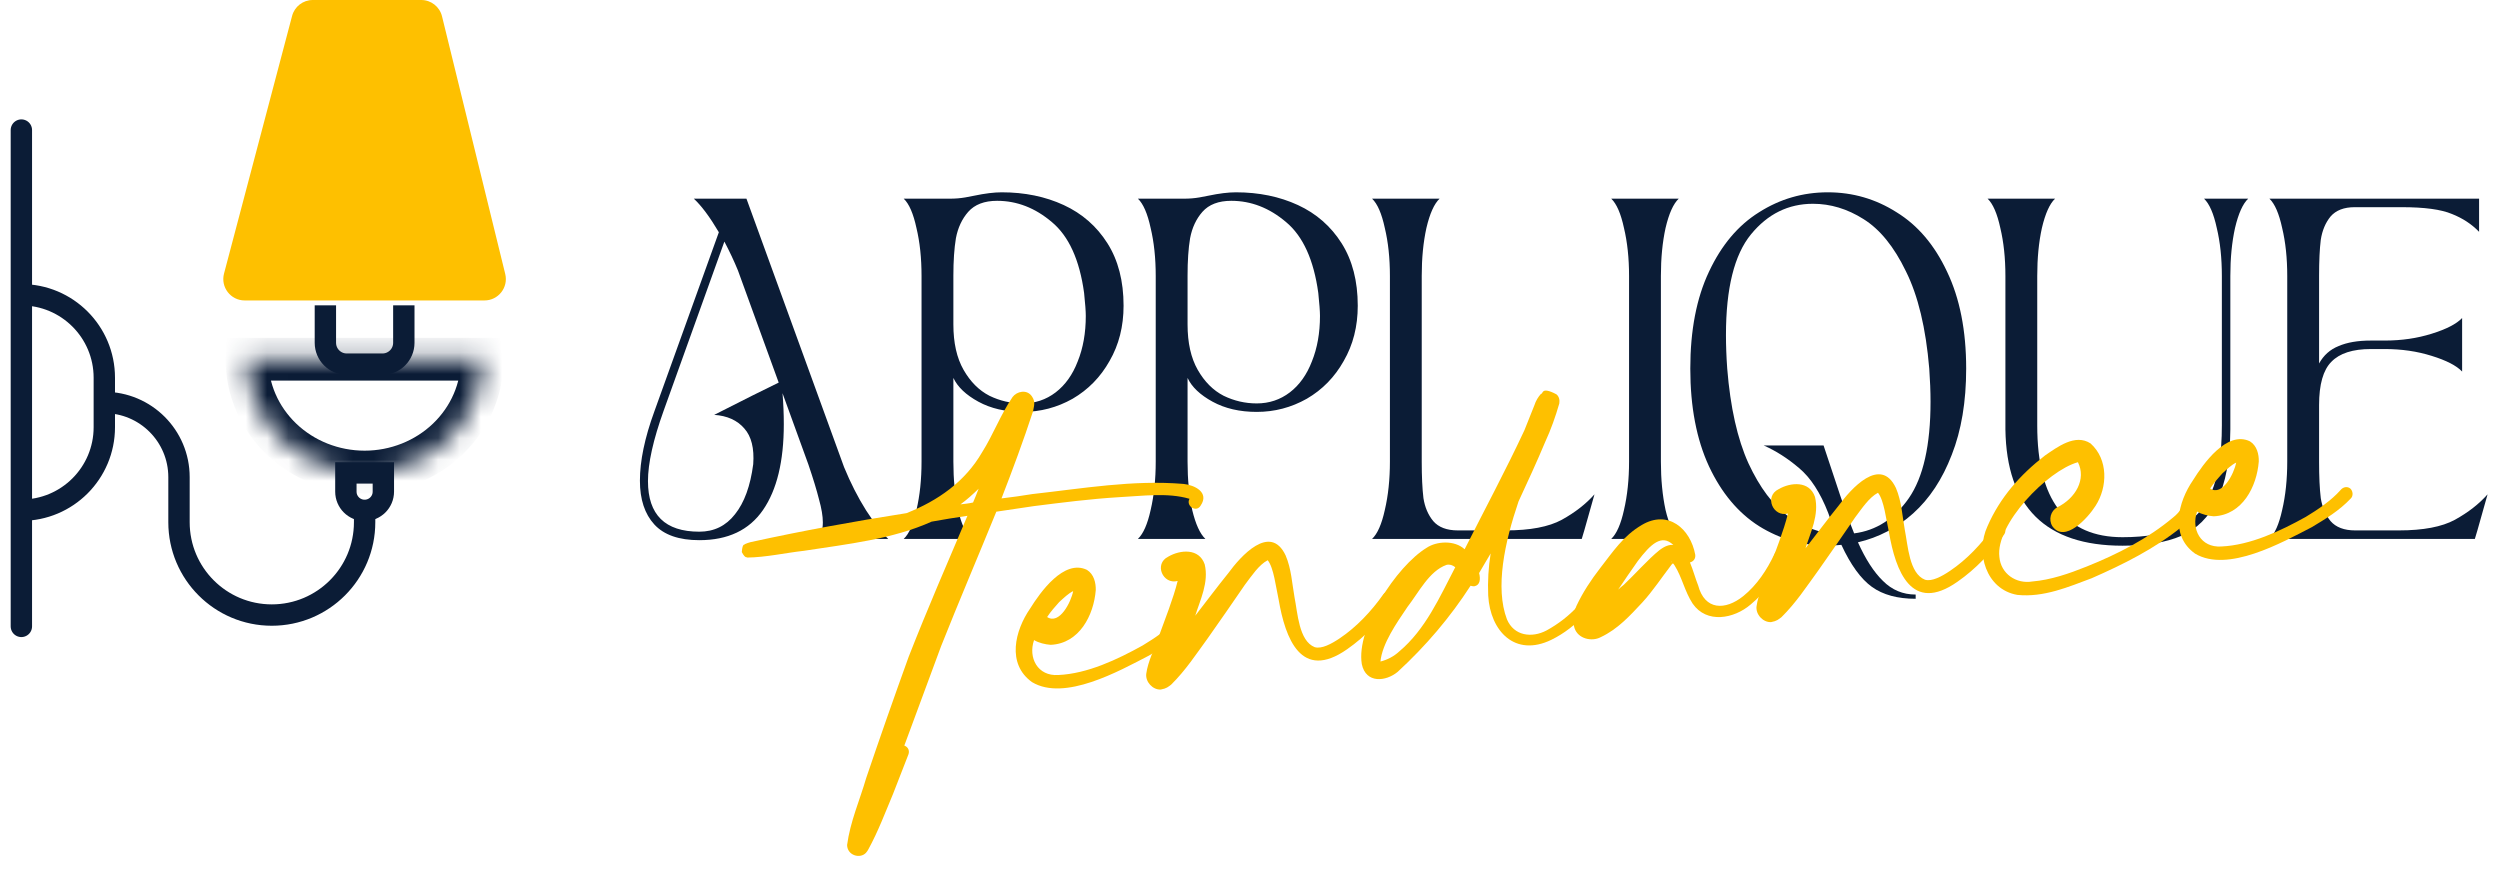 <?xml version="1.0" encoding="UTF-8"?> <svg xmlns="http://www.w3.org/2000/svg" width="117" height="41" viewBox="0 0 117 41" fill="none"><path d="M19.715 0H14.637C14.183 0 13.786 0.306 13.67 0.745L10.484 12.805C10.317 13.44 10.795 14.061 11.451 14.061H22.673C23.322 14.061 23.799 13.453 23.645 12.822L20.686 0.762C20.576 0.315 20.175 0 19.715 0Z" fill="#FEC000"></path><path d="M15.228 14.289V16.043C15.228 16.595 15.675 17.043 16.228 17.043H17.899C18.452 17.043 18.899 16.595 18.899 16.043V14.289" stroke="#0B1C36"></path><path d="M1 6.087V13.795M1 29.315V23.877M1 23.877V23.877C3.144 23.877 4.882 22.138 4.882 19.994V18.836M1 23.877V13.795M1 13.795V13.795C3.144 13.795 4.882 15.534 4.882 17.678V18.836M4.882 18.836V18.836C6.812 18.836 8.377 20.4 8.377 22.33V24.441C8.377 26.84 10.321 28.785 12.72 28.785V28.785C15.119 28.785 17.064 26.84 17.064 24.441V24.157" stroke="#0B1C36" stroke-linecap="round" stroke-linejoin="round"></path><path d="M16.187 22.132H17.941V23.009C17.941 23.494 17.548 23.886 17.064 23.886C16.579 23.886 16.187 23.494 16.187 23.009V22.132Z" stroke="#0B1C36"></path><mask id="path-5-inside-1_431_110" fill="white"><path d="M22.571 16.813C22.571 18.213 21.991 19.555 20.958 20.545C19.925 21.535 18.524 22.091 17.064 22.091C15.603 22.091 14.202 21.535 13.169 20.545C12.136 19.555 11.556 18.213 11.556 16.813L17.064 16.813H22.571Z"></path></mask><path d="M22.571 16.813C22.571 18.213 21.991 19.555 20.958 20.545C19.925 21.535 18.524 22.091 17.064 22.091C15.603 22.091 14.202 21.535 13.169 20.545C12.136 19.555 11.556 18.213 11.556 16.813L17.064 16.813H22.571Z" stroke="#0B1C36" stroke-width="2" mask="url(#path-5-inside-1_431_110)"></path><path d="M38.251 25.221C38.423 25.062 38.509 24.803 38.509 24.445C38.509 24.154 38.449 23.796 38.33 23.372C38.224 22.948 38.059 22.405 37.834 21.742L36.622 18.402C36.662 18.893 36.682 19.377 36.682 19.854C36.682 21.59 36.357 22.928 35.708 23.869C35.059 24.81 34.066 25.28 32.729 25.28C31.775 25.28 31.074 25.035 30.623 24.545C30.173 24.055 29.948 23.372 29.948 22.497C29.948 21.57 30.173 20.49 30.623 19.257L33.642 10.869C33.219 10.153 32.828 9.629 32.471 9.298H34.934L39.502 21.861C39.807 22.603 40.151 23.279 40.535 23.889C40.932 24.498 41.277 24.942 41.568 25.221H38.251ZM31.06 19.218C30.57 20.582 30.325 21.682 30.325 22.517C30.325 24.094 31.127 24.883 32.729 24.883C33.417 24.883 33.974 24.611 34.397 24.068C34.834 23.524 35.119 22.742 35.251 21.722C35.304 20.98 35.165 20.423 34.834 20.052C34.503 19.668 34.033 19.456 33.424 19.416L35.232 18.502L36.443 17.905L34.536 12.658C34.351 12.207 34.139 11.757 33.901 11.306L31.06 19.218Z" fill="#0B1C36"></path><path d="M42.294 25.221C42.546 24.982 42.744 24.532 42.89 23.869C43.049 23.193 43.128 22.438 43.128 21.603V12.916C43.128 12.081 43.049 11.332 42.89 10.67C42.744 9.994 42.546 9.537 42.294 9.298H44.459C44.711 9.298 44.949 9.278 45.174 9.239C45.399 9.199 45.538 9.172 45.591 9.159C46.095 9.053 46.525 9 46.883 9C47.955 9 48.922 9.199 49.782 9.596C50.643 9.994 51.325 10.59 51.828 11.385C52.332 12.181 52.583 13.155 52.583 14.307C52.583 15.275 52.365 16.136 51.928 16.892C51.504 17.647 50.928 18.237 50.2 18.661C49.471 19.072 48.69 19.277 47.856 19.277C47.061 19.277 46.373 19.118 45.79 18.8C45.207 18.482 44.817 18.111 44.618 17.687V21.603C44.618 22.438 44.691 23.193 44.837 23.869C44.995 24.532 45.201 24.982 45.452 25.221H42.294ZM44.618 15.182C44.618 16.044 44.777 16.753 45.095 17.309C45.413 17.866 45.816 18.27 46.306 18.522C46.796 18.76 47.313 18.88 47.856 18.88C48.438 18.88 48.955 18.707 49.405 18.363C49.855 18.018 50.2 17.534 50.438 16.912C50.69 16.289 50.815 15.58 50.815 14.785C50.815 14.573 50.789 14.215 50.736 13.711C50.524 12.161 50.021 11.054 49.226 10.392C48.445 9.729 47.591 9.398 46.664 9.398C46.068 9.398 45.618 9.57 45.313 9.914C45.022 10.246 44.83 10.656 44.737 11.147C44.658 11.624 44.618 12.207 44.618 12.896V15.182Z" fill="#0B1C36"></path><path d="M53.254 25.221C53.505 24.982 53.704 24.532 53.85 23.869C54.008 23.193 54.088 22.438 54.088 21.603V12.916C54.088 12.081 54.008 11.332 53.85 10.67C53.704 9.994 53.505 9.537 53.254 9.298H55.419C55.67 9.298 55.909 9.278 56.134 9.239C56.359 9.199 56.498 9.172 56.551 9.159C57.054 9.053 57.485 9 57.842 9C58.915 9 59.881 9.199 60.742 9.596C61.603 9.994 62.285 10.59 62.788 11.385C63.291 12.181 63.543 13.155 63.543 14.307C63.543 15.275 63.324 16.136 62.887 16.892C62.464 17.647 61.888 18.237 61.159 18.661C60.431 19.072 59.65 19.277 58.815 19.277C58.021 19.277 57.332 19.118 56.75 18.8C56.167 18.482 55.776 18.111 55.578 17.687V21.603C55.578 22.438 55.651 23.193 55.796 23.869C55.955 24.532 56.16 24.982 56.412 25.221H53.254ZM55.578 15.182C55.578 16.044 55.737 16.753 56.054 17.309C56.372 17.866 56.776 18.27 57.266 18.522C57.756 18.76 58.273 18.88 58.815 18.88C59.398 18.88 59.914 18.707 60.365 18.363C60.815 18.018 61.159 17.534 61.398 16.912C61.649 16.289 61.775 15.58 61.775 14.785C61.775 14.573 61.748 14.215 61.696 13.711C61.484 12.161 60.98 11.054 60.186 10.392C59.405 9.729 58.551 9.398 57.624 9.398C57.028 9.398 56.578 9.57 56.273 9.914C55.982 10.246 55.79 10.656 55.697 11.147C55.617 11.624 55.578 12.207 55.578 12.896V15.182Z" fill="#0B1C36"></path><path d="M64.213 25.221C64.465 24.982 64.664 24.532 64.809 23.869C64.968 23.193 65.048 22.438 65.048 21.603V12.916C65.048 12.081 64.968 11.332 64.809 10.67C64.664 9.994 64.465 9.537 64.213 9.298H67.372C67.12 9.537 66.915 9.994 66.756 10.67C66.61 11.332 66.537 12.081 66.537 12.916V21.603C66.537 22.305 66.564 22.875 66.617 23.312C66.683 23.736 66.835 24.094 67.074 24.386C67.325 24.677 67.709 24.823 68.226 24.823H70.47C71.609 24.823 72.483 24.657 73.092 24.326C73.715 23.982 74.224 23.584 74.622 23.134L74.145 24.823L74.026 25.221H64.213Z" fill="#0B1C36"></path><path d="M75.406 25.221C75.657 24.982 75.856 24.532 76.002 23.869C76.16 23.193 76.24 22.438 76.24 21.603V12.916C76.24 12.081 76.16 11.332 76.002 10.67C75.856 9.994 75.657 9.537 75.406 9.298H78.564C78.312 9.537 78.107 9.994 77.948 10.67C77.803 11.332 77.73 12.081 77.73 12.916V21.603C77.73 22.438 77.803 23.193 77.948 23.869C78.107 24.532 78.312 24.982 78.564 25.221H75.406Z" fill="#0B1C36"></path><path d="M85.542 25.539C84.376 25.539 83.304 25.234 82.324 24.624C81.344 24.002 80.563 23.067 79.98 21.822C79.397 20.563 79.106 19.038 79.106 17.25C79.106 15.46 79.397 13.95 79.98 12.717C80.563 11.472 81.344 10.544 82.324 9.934C83.304 9.311 84.376 9 85.542 9C86.707 9 87.78 9.311 88.76 9.934C89.753 10.544 90.54 11.472 91.123 12.717C91.719 13.963 92.017 15.474 92.017 17.25C92.017 18.8 91.792 20.145 91.342 21.285C90.905 22.424 90.302 23.339 89.534 24.028C88.779 24.704 87.919 25.154 86.952 25.38C87.309 26.175 87.7 26.778 88.124 27.189C88.548 27.613 89.057 27.825 89.653 27.825V28.023C88.806 28.023 88.124 27.838 87.607 27.467C87.091 27.096 86.614 26.44 86.177 25.499C85.886 25.526 85.674 25.539 85.542 25.539ZM80.834 17.25C80.98 19.065 81.311 20.543 81.827 21.682C82.357 22.822 82.979 23.65 83.694 24.167C84.409 24.671 85.164 24.949 85.959 25.002L85.681 24.326L85.661 24.286C85.648 24.247 85.615 24.154 85.561 24.008C85.191 23.054 84.734 22.352 84.191 21.901C83.661 21.45 83.112 21.099 82.542 20.848H85.343L85.879 22.458C86.21 23.478 86.508 24.313 86.773 24.962C87.806 24.83 88.66 24.28 89.335 23.312C90.011 22.332 90.349 20.828 90.349 18.8C90.349 18.323 90.329 17.806 90.289 17.25C90.13 15.354 89.766 13.837 89.197 12.697C88.64 11.544 87.978 10.729 87.21 10.252C86.455 9.775 85.668 9.537 84.846 9.537C83.694 9.537 82.728 10.014 81.946 10.968C81.165 11.922 80.775 13.492 80.775 15.679C80.775 16.169 80.794 16.693 80.834 17.25Z" fill="#0B1C36"></path><path d="M93.853 12.916C93.853 12.081 93.773 11.332 93.615 10.67C93.469 9.994 93.27 9.537 93.019 9.298H96.177C95.925 9.537 95.72 9.994 95.561 10.67C95.415 11.332 95.343 12.081 95.343 12.916V19.913C95.343 23.398 96.674 25.141 99.335 25.141C100.447 25.141 101.335 24.982 101.997 24.664C102.672 24.346 103.169 23.809 103.487 23.054C103.818 22.285 103.983 21.238 103.983 19.913V12.916C103.983 12.081 103.904 11.332 103.745 10.67C103.599 9.994 103.4 9.537 103.149 9.298H105.215C104.963 9.537 104.758 9.994 104.599 10.67C104.453 11.332 104.38 12.081 104.38 12.916V20.092C104.367 21.51 104.162 22.617 103.765 23.412C103.367 24.207 102.805 24.764 102.076 25.082C101.361 25.386 100.447 25.539 99.335 25.539C95.733 25.539 93.906 23.723 93.853 20.092V12.916Z" fill="#0B1C36"></path><path d="M106.209 25.221C106.461 24.982 106.659 24.532 106.805 23.869C106.964 23.193 107.043 22.438 107.043 21.603V12.916C107.043 12.081 106.964 11.332 106.805 10.67C106.659 9.994 106.461 9.537 106.209 9.298H116.021V10.849C115.677 10.491 115.253 10.213 114.75 10.014C114.247 9.802 113.466 9.696 112.406 9.696H110.202C109.698 9.696 109.321 9.842 109.069 10.133C108.831 10.425 108.679 10.789 108.612 11.226C108.559 11.65 108.533 12.214 108.533 12.916V17.011C108.745 16.627 109.049 16.355 109.447 16.196C109.844 16.024 110.347 15.938 110.956 15.938H111.612C112.393 15.938 113.121 15.832 113.797 15.62C114.485 15.407 114.962 15.162 115.227 14.884V17.389C114.962 17.11 114.485 16.865 113.797 16.653C113.121 16.441 112.393 16.335 111.612 16.335H110.956C110.109 16.335 109.493 16.534 109.109 16.931C108.725 17.316 108.533 17.992 108.533 18.959V21.603C108.533 22.305 108.559 22.875 108.612 23.312C108.679 23.736 108.831 24.094 109.069 24.386C109.321 24.677 109.705 24.823 110.221 24.823H112.267C113.406 24.823 114.28 24.657 114.889 24.326C115.512 23.982 116.021 23.584 116.419 23.134L115.942 24.823L115.823 25.221H106.209Z" fill="#0B1C36"></path><path d="M55.392 22.648C55.908 22.701 56.61 23.042 56.191 23.66C55.986 24.013 55.483 23.672 55.669 23.344C54.638 23.04 53.439 23.216 52.359 23.269C51.038 23.349 49.705 23.519 48.372 23.688C47.784 23.775 47.217 23.86 46.628 23.947C45.774 26.043 44.876 28.145 44.044 30.239C43.6 31.432 42.919 33.29 42.321 34.896C42.321 34.896 42.343 34.894 42.367 34.913C42.508 34.986 42.568 35.133 42.52 35.292C42.278 35.913 42.036 36.534 41.795 37.154C41.426 38.031 41.102 38.903 40.641 39.746C40.624 39.792 40.565 39.865 40.526 39.913C40.249 40.208 39.653 40.032 39.644 39.548C39.789 38.454 40.233 37.459 40.538 36.413C41.156 34.585 41.864 32.57 42.526 30.737C43.39 28.529 44.344 26.334 45.276 24.14C44.709 24.225 44.164 24.307 43.6 24.413C41.784 25.23 39.683 25.462 37.613 25.779C36.781 25.871 35.83 26.086 34.966 26.094C34.961 26.05 34.886 26.169 34.716 25.835C34.753 25.369 34.86 25.533 34.853 25.468C34.979 25.41 35.023 25.405 35.13 25.371C37.553 24.84 39.986 24.395 42.426 24.015C43.89 23.435 45.166 22.546 45.966 21.16C46.475 20.355 46.834 19.391 47.387 18.582C47.58 18.319 48.054 18.2 48.292 18.548C48.476 18.814 48.386 19 48.347 19.246C47.9 20.616 47.387 21.993 46.87 23.326C47.351 23.273 47.831 23.198 48.31 23.123C50.652 22.864 53.022 22.448 55.392 22.648ZM44.951 23.604C45.148 23.582 45.345 23.561 45.539 23.517C45.627 23.309 45.715 23.102 45.8 22.872C45.52 23.145 45.238 23.396 44.951 23.604Z" fill="#FEC000"></path><path d="M55.565 28.878C55.689 28.996 55.713 29.214 55.594 29.337C55.038 29.926 54.394 30.305 53.77 30.682C52.366 31.41 49.82 32.835 48.301 31.925C47.099 31.068 47.502 29.505 48.209 28.481C48.679 27.725 49.791 26.15 50.867 26.669C51.2 26.874 51.289 27.282 51.282 27.613C51.19 28.789 50.517 30.118 49.172 30.178C48.926 30.162 48.608 30.087 48.394 29.956C48.108 30.78 48.56 31.654 49.528 31.591C50.895 31.528 52.284 30.869 53.474 30.209C54.056 29.859 54.674 29.438 55.108 28.95C55.225 28.805 55.419 28.762 55.565 28.878ZM49.571 28.176C49.374 28.396 49.177 28.616 49.006 28.877C49.58 29.253 50.126 28.181 50.224 27.664C49.993 27.777 49.793 27.976 49.571 28.176Z" fill="#FEC000"></path><path d="M65.168 27.729C65.291 27.847 65.333 28.018 65.238 28.161C64.624 29.021 63.91 29.782 63.046 30.384C60.886 31.898 60.152 29.867 59.843 28.075C59.711 27.474 59.61 26.561 59.328 26.218C58.909 26.44 58.588 26.938 58.259 27.37C57.686 28.203 57.114 29.037 56.538 29.849C55.98 30.614 55.488 31.373 54.809 32.042C54.665 32.146 54.607 32.218 54.324 32.271C53.95 32.291 53.598 31.912 53.645 31.532C53.716 30.974 54.042 30.322 54.228 29.796C54.516 28.994 54.916 28.003 55.114 27.189C54.426 27.375 53.985 26.39 54.678 26.049C55.24 25.723 56.119 25.648 56.38 26.412C56.583 27.247 56.166 28.085 55.937 28.815C56.461 28.141 56.962 27.469 57.489 26.817C58.047 26.051 59.445 24.467 60.167 25.993C60.437 26.623 60.47 27.324 60.583 27.949C60.73 28.681 60.787 29.995 61.528 30.287C61.849 30.384 62.309 30.135 62.701 29.872C63.485 29.345 64.179 28.608 64.735 27.82C64.83 27.678 65.024 27.634 65.168 27.729Z" fill="#FEC000"></path><path d="M74.85 26.813C74.92 26.651 75.115 26.607 75.256 26.68C75.419 26.75 75.484 26.941 75.411 27.081C74.721 28.257 73.822 29.347 72.603 29.943C70.899 30.77 69.743 29.533 69.648 27.872C69.62 27.215 69.658 26.55 69.763 25.901C69.575 26.207 69.409 26.512 69.222 26.819C69.299 27.118 69.262 27.386 69.002 27.437C68.936 27.444 68.89 27.427 68.822 27.413C67.877 28.881 66.719 30.241 65.412 31.442C64.864 31.899 63.923 32.003 63.732 31.078C63.457 29.392 65.353 26.498 66.765 25.638C67.239 25.321 68.076 25.273 68.545 25.705C69.472 23.865 70.464 22.017 71.342 20.137C71.498 19.746 71.654 19.355 71.811 18.963C71.876 18.758 71.989 18.57 72.127 18.422C72.222 18.478 72.087 18.053 72.84 18.454C72.962 18.55 73.003 18.722 72.976 18.879C72.8 19.492 72.58 20.111 72.312 20.69C71.926 21.613 71.497 22.541 71.067 23.468C70.415 25.389 69.963 27.507 70.525 28.985C70.855 29.763 71.686 29.869 72.377 29.506C73.485 28.9 74.357 27.967 74.85 26.813ZM64.583 30.962C64.539 30.966 64.561 30.964 64.583 30.962V30.962ZM65.484 30.488C66.721 29.449 67.374 27.947 68.106 26.546C67.984 26.449 67.846 26.399 67.695 26.437C66.885 26.725 66.397 27.725 65.873 28.399C65.359 29.16 64.689 30.114 64.605 30.959C64.929 30.88 65.243 30.713 65.484 30.488Z" fill="#FEC000"></path><path d="M83.458 25.751C83.621 25.821 83.689 26.034 83.594 26.176C83.148 26.952 82.634 27.713 81.923 28.297C81.153 28.954 79.874 29.206 79.213 28.245C78.84 27.67 78.724 27.023 78.374 26.467C78.348 26.426 78.321 26.385 78.297 26.366C78.275 26.368 78.277 26.39 78.236 26.416C77.79 26.994 77.354 27.658 76.859 28.197C76.284 28.811 75.712 29.446 74.912 29.82C74.493 30.043 73.856 29.893 73.691 29.405C73.56 29.023 73.653 28.661 73.775 28.362C74.08 27.712 74.46 27.142 74.887 26.589C75.489 25.818 75.961 25.084 76.835 24.569C78.062 23.839 79.114 24.735 79.338 25.965C79.36 26.16 79.24 26.284 79.09 26.322C79.24 26.68 79.354 27.107 79.475 27.402C79.78 28.556 80.735 28.583 81.59 27.894C82.221 27.384 82.696 26.672 83.054 25.906C83.125 25.744 83.296 25.681 83.458 25.751ZM78.224 26.308C78.246 26.305 78.246 26.305 78.246 26.305C78.246 26.305 78.246 26.305 78.222 26.286C78.222 26.286 78.2 26.288 78.224 26.308ZM77.653 25.755C77.918 25.549 78.133 25.482 78.312 25.506C77.766 24.972 77.245 25.47 76.645 26.262C76.338 26.692 76.034 27.144 75.729 27.596C75.81 27.521 75.89 27.446 75.992 27.369C76.474 26.919 77.144 26.163 77.653 25.755Z" fill="#FEC000"></path><path d="M93.729 24.572C93.853 24.691 93.894 24.862 93.799 25.005C93.185 25.865 92.471 26.626 91.607 27.227C89.448 28.742 88.714 26.711 88.405 24.919C88.272 24.317 88.171 23.404 87.889 23.061C87.471 23.284 87.149 23.781 86.82 24.214C86.248 25.047 85.675 25.881 85.1 26.692C84.542 27.458 84.05 28.216 83.37 28.886C83.227 28.989 83.168 29.062 82.886 29.115C82.511 29.134 82.159 28.755 82.206 28.376C82.277 27.818 82.604 27.166 82.79 26.639C83.078 25.837 83.478 24.847 83.676 24.033C82.987 24.219 82.546 23.234 83.24 22.893C83.802 22.567 84.68 22.492 84.942 23.255C85.145 24.091 84.728 24.929 84.498 25.659C85.022 24.985 85.524 24.313 86.05 23.661C86.608 22.895 88.006 21.31 88.729 22.837C88.998 23.467 89.031 24.167 89.144 24.793C89.292 25.525 89.348 26.839 90.09 27.131C90.411 27.227 90.871 26.979 91.263 26.715C92.046 26.189 92.74 25.452 93.296 24.664C93.391 24.522 93.586 24.478 93.729 24.572Z" fill="#FEC000"></path><path d="M102.5 23.647C102.976 23.947 102.304 24.483 102.102 24.659C100.841 25.679 99.371 26.413 97.891 27.061C96.806 27.467 95.643 27.969 94.41 27.841C92.942 27.586 92.441 25.859 93.014 24.629C93.597 23.289 94.542 22.216 95.706 21.317C96.283 20.924 97.12 20.281 97.837 20.752C98.672 21.496 98.639 22.798 98.071 23.674C97.713 24.242 96.627 25.44 96.049 24.624C95.86 24.315 95.97 23.907 96.284 23.74C97.145 23.315 97.645 22.423 97.247 21.631C95.807 22.032 93.381 24.545 93.571 26.064C93.636 26.849 94.355 27.342 95.116 27.213C95.972 27.141 96.826 26.848 97.654 26.515C99.097 25.937 100.523 25.208 101.699 24.22C101.862 24.092 102.02 23.92 102.074 23.804C102.145 23.642 102.359 23.575 102.5 23.647Z" fill="#FEC000"></path><path d="M109.994 22.863C110.118 22.981 110.142 23.199 110.023 23.322C109.468 23.911 108.823 24.291 108.2 24.667C106.795 25.395 104.25 26.82 102.731 25.91C101.528 25.053 101.932 23.49 102.638 22.466C103.109 21.71 104.22 20.135 105.296 20.654C105.629 20.859 105.719 21.267 105.711 21.598C105.619 22.774 104.946 24.103 103.601 24.163C103.356 24.147 103.037 24.072 102.823 23.941C102.538 24.765 102.989 25.639 103.957 25.576C105.324 25.513 106.713 24.854 107.904 24.194C108.485 23.844 109.104 23.423 109.537 22.935C109.654 22.791 109.849 22.747 109.994 22.863ZM104.001 22.161C103.803 22.381 103.606 22.601 103.435 22.862C104.009 23.238 104.555 22.166 104.653 21.649C104.422 21.762 104.222 21.961 104.001 22.161Z" fill="#FEC000"></path></svg> 
